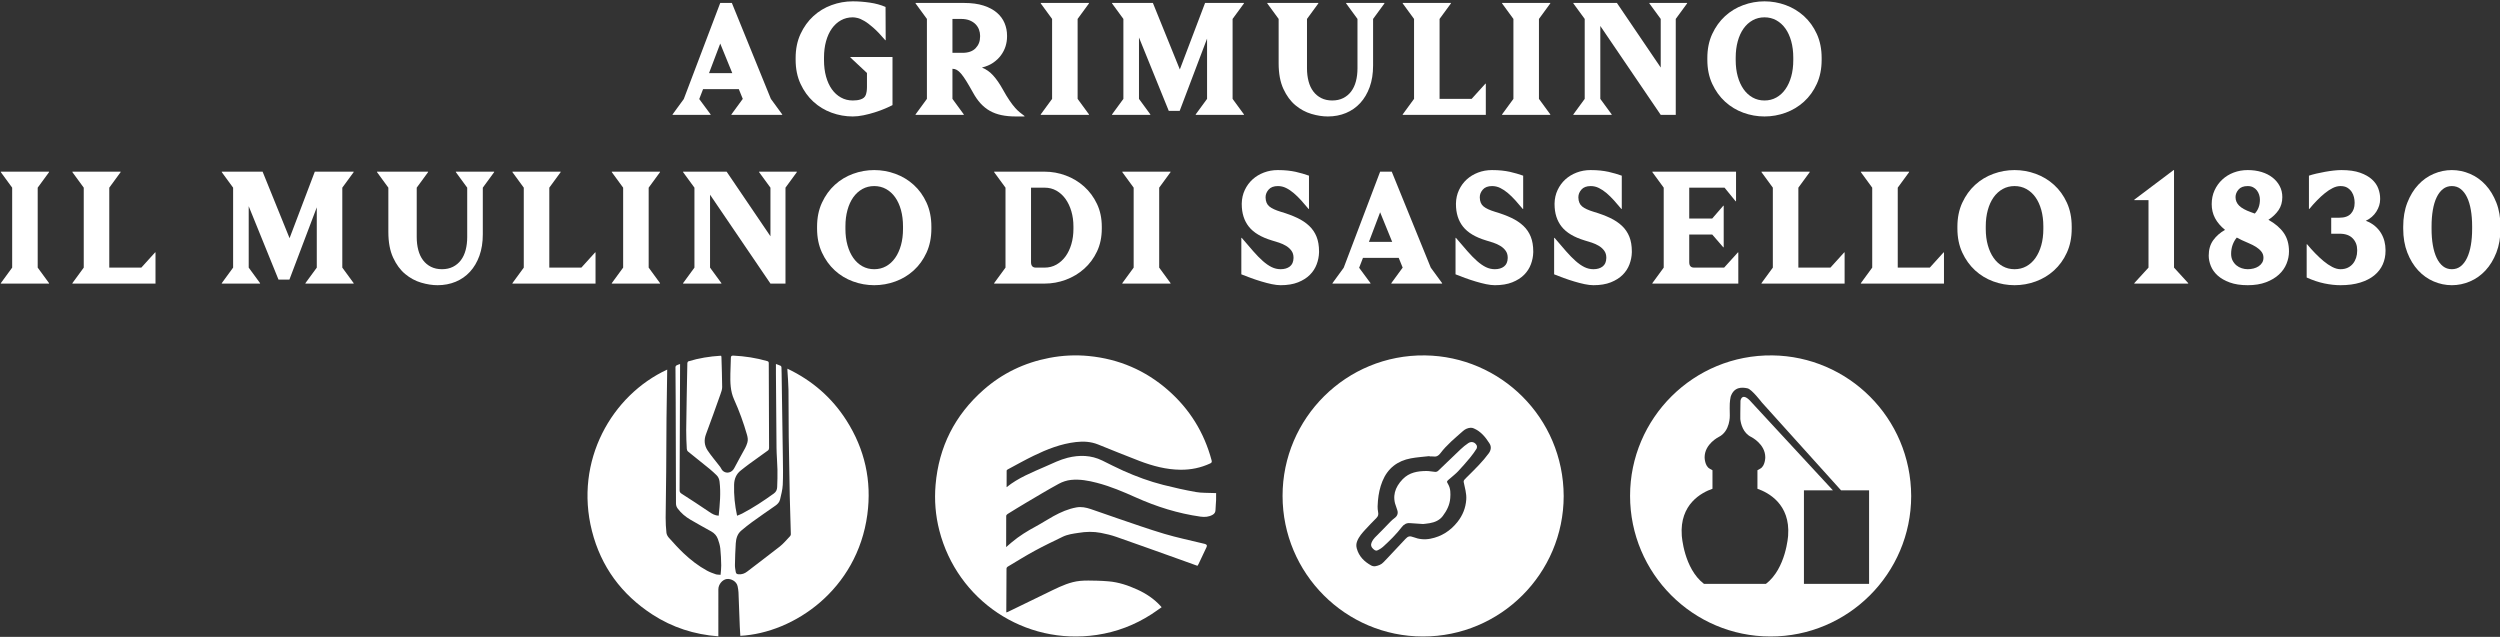 <?xml version="1.0" encoding="UTF-8" standalone="no"?>
<!DOCTYPE svg PUBLIC "-//W3C//DTD SVG 1.1//EN" "http://www.w3.org/Graphics/SVG/1.1/DTD/svg11.dtd">
<svg width="100%" height="100%" viewBox="0 0 632 161" version="1.1" xmlns="http://www.w3.org/2000/svg" xmlns:xlink="http://www.w3.org/1999/xlink" xml:space="preserve" xmlns:serif="http://www.serif.com/" style="fill-rule:evenodd;clip-rule:evenodd;stroke-linejoin:round;stroke-miterlimit:2;">
    <rect x="0" y="0" width="632" height="161" fill="#333333" stroke="none"/>
    <g transform="matrix(1,0,0,1,-188.693,-669.843)">
        <g transform="matrix(0.796,0,0,0.796,-1084.56,-1612.68)">
            <g transform="matrix(1,0,0,1,20.362,10.933)">
                <g transform="matrix(3.065,0,0,3.065,1829.28,3054.47)">
                    <path d="M0,-26.369C0,-26.282 -0.003,-26.228 0,-26.175C0.038,-25.508 0.1,-24.842 0.109,-24.175C0.13,-22.567 0.116,-20.958 0.135,-19.35C0.16,-17.29 0.198,-15.231 0.241,-13.171C0.269,-11.849 0.319,-10.528 0.354,-9.206C0.355,-9.14 0.315,-9.058 0.268,-9.009C-0.079,-8.647 -0.4,-8.252 -0.79,-7.943C-1.901,-7.062 -3.046,-6.223 -4.165,-5.351C-4.44,-5.138 -4.717,-5.042 -5.063,-5.065C-5.239,-5.077 -5.327,-5.144 -5.353,-5.295C-5.393,-5.534 -5.443,-5.777 -5.439,-6.017C-5.425,-6.768 -5.404,-7.519 -5.354,-8.269C-5.32,-8.768 -5.191,-9.249 -4.783,-9.591C-4.42,-9.895 -4.054,-10.196 -3.671,-10.472C-2.87,-11.05 -2.06,-11.613 -1.248,-12.175C-1.015,-12.336 -0.828,-12.539 -0.765,-12.808C-0.648,-13.312 -0.509,-13.822 -0.484,-14.335C-0.439,-15.265 -0.461,-16.199 -0.473,-17.132C-0.511,-20.049 -0.558,-22.966 -0.602,-25.883C-0.605,-26.092 -0.606,-26.301 -0.619,-26.51C-0.622,-26.564 -0.652,-26.644 -0.692,-26.663C-0.852,-26.738 -1.022,-26.794 -1.192,-26.858C-1.192,-26.51 -1.194,-26.192 -1.192,-25.873C-1.173,-23.304 -1.16,-20.735 -1.131,-18.167C-1.122,-17.416 -1.05,-16.665 -1.034,-15.914C-1.021,-15.31 -1.039,-14.704 -1.063,-14.099C-1.073,-13.838 -1.168,-13.61 -1.402,-13.44C-2.457,-12.678 -3.54,-11.961 -4.694,-11.357C-4.857,-11.272 -5.033,-11.212 -5.218,-11.134C-5.453,-12.217 -5.558,-13.278 -5.526,-14.352C-5.509,-14.944 -5.31,-15.452 -4.83,-15.826C-4.545,-16.049 -4.264,-16.276 -3.971,-16.489C-3.319,-16.963 -2.659,-17.425 -2.01,-17.902C-1.947,-17.948 -1.901,-18.059 -1.902,-18.14C-1.909,-21.071 -1.924,-24.003 -1.934,-26.934C-1.935,-27.054 -1.96,-27.118 -2.09,-27.155C-3.243,-27.488 -4.42,-27.667 -5.618,-27.724C-5.811,-27.733 -5.856,-27.648 -5.861,-27.484C-5.876,-26.942 -5.902,-26.399 -5.912,-25.856C-5.93,-24.944 -5.92,-24.041 -5.529,-23.179C-4.991,-21.992 -4.548,-20.767 -4.188,-19.512C-4.11,-19.237 -4.071,-18.967 -4.156,-18.694C-4.214,-18.51 -4.283,-18.325 -4.374,-18.155C-4.748,-17.459 -5.142,-16.774 -5.506,-16.073C-5.604,-15.886 -5.73,-15.759 -5.907,-15.673C-6.269,-15.496 -6.691,-15.654 -6.856,-16.009C-6.91,-16.126 -6.997,-16.23 -7.077,-16.334C-7.474,-16.852 -7.904,-17.348 -8.265,-17.89C-8.608,-18.405 -8.666,-18.973 -8.438,-19.58C-7.921,-20.954 -7.431,-22.339 -6.939,-23.723C-6.854,-23.961 -6.76,-24.216 -6.762,-24.463C-6.768,-25.5 -6.809,-26.537 -6.838,-27.574C-6.839,-27.614 -6.852,-27.654 -6.86,-27.695C-6.886,-27.701 -6.906,-27.712 -6.925,-27.711C-8.058,-27.642 -9.173,-27.466 -10.26,-27.132C-10.311,-27.117 -10.369,-27.017 -10.37,-26.955C-10.415,-24.637 -10.46,-22.319 -10.489,-20.001C-10.497,-19.354 -10.457,-18.706 -10.427,-18.06C-10.423,-17.967 -10.375,-17.846 -10.305,-17.79C-9.551,-17.174 -8.786,-16.572 -8.031,-15.957C-7.794,-15.765 -7.575,-15.551 -7.352,-15.341C-7.162,-15.162 -7.067,-14.93 -7.035,-14.677C-6.888,-13.494 -7.004,-12.318 -7.122,-11.137C-7.507,-11.152 -7.798,-11.324 -8.099,-11.53C-9.045,-12.179 -10.01,-12.798 -10.974,-13.421C-11.118,-13.514 -11.176,-13.609 -11.175,-13.786C-11.154,-18.055 -11.14,-22.323 -11.124,-26.592L-11.124,-26.854C-11.27,-26.8 -11.393,-26.769 -11.499,-26.709C-11.55,-26.68 -11.602,-26.598 -11.601,-26.54C-11.598,-25.329 -11.582,-24.117 -11.578,-22.906C-11.565,-19.41 -11.554,-15.914 -11.548,-12.419C-11.548,-12.213 -11.495,-12.046 -11.373,-11.881C-11.013,-11.397 -10.56,-11.02 -10.046,-10.72C-9.333,-10.303 -8.609,-9.903 -7.886,-9.503C-7.559,-9.322 -7.328,-9.054 -7.205,-8.715C-7.09,-8.398 -6.991,-8.066 -6.955,-7.733C-6.893,-7.153 -6.872,-6.567 -6.86,-5.983C-6.854,-5.67 -6.901,-5.356 -6.926,-5.012C-7.13,-5.032 -7.289,-5.02 -7.427,-5.068C-7.734,-5.174 -8.043,-5.284 -8.327,-5.439C-9.225,-5.927 -10.028,-6.552 -10.767,-7.252C-11.301,-7.758 -11.794,-8.308 -12.287,-8.856C-12.41,-8.994 -12.518,-9.19 -12.537,-9.369C-12.592,-9.887 -12.621,-10.41 -12.619,-10.931C-12.61,-12.525 -12.576,-14.12 -12.562,-15.714C-12.547,-17.545 -12.548,-19.377 -12.53,-21.208C-12.513,-22.899 -12.482,-24.589 -12.457,-26.275C-18.188,-23.633 -22.101,-16.831 -20.256,-9.557C-19.319,-5.86 -17.19,-2.975 -13.991,-0.898C-11.928,0.442 -9.655,1.175 -7.158,1.364L-7.158,0.584C-7.158,-0.781 -7.161,-2.146 -7.157,-3.511C-7.156,-4.016 -6.738,-4.511 -6.292,-4.575C-5.877,-4.635 -5.261,-4.357 -5.158,-3.807C-5.12,-3.602 -5.079,-3.396 -5.071,-3.189C-5.021,-2 -4.982,-0.81 -4.936,0.379C-4.924,0.691 -4.9,1.001 -4.881,1.312C0.666,1.016 7.234,-3.473 8.279,-11.249C8.75,-14.752 8.017,-18.022 6.116,-21.007C4.607,-23.376 2.562,-25.148 0,-26.369" style="fill:white;fill-rule:nonzero;"/>
                </g>
                <g transform="matrix(3.065,0,0,3.065,2045.53,3030.94)">
                    <path d="M0,-10.983C-0.289,-10.795 -0.558,-10.57 -0.809,-10.333C-1.589,-9.598 -2.353,-8.846 -3.13,-8.109C-3.201,-8.041 -3.327,-7.992 -3.424,-7.998C-3.727,-8.015 -4.029,-8.093 -4.331,-8.091C-5.249,-8.086 -6.126,-7.946 -6.809,-7.235C-7.617,-6.394 -7.919,-5.449 -7.46,-4.327C-7.421,-4.232 -7.394,-4.131 -7.361,-4.033C-7.254,-3.714 -7.358,-3.424 -7.625,-3.229C-7.787,-3.111 -7.938,-2.976 -8.078,-2.834C-8.575,-2.329 -9.055,-1.807 -9.565,-1.315C-9.771,-1.116 -9.937,-0.909 -10.038,-0.644C-10.126,-0.409 -10.073,-0.211 -9.858,-0.015C-9.628,0.193 -9.531,0.21 -9.266,0.058C-9.122,-0.025 -8.976,-0.113 -8.854,-0.224C-8.147,-0.865 -7.468,-1.533 -6.885,-2.293C-6.672,-2.572 -6.403,-2.72 -6.041,-2.689C-5.612,-2.653 -5.181,-2.63 -4.685,-2.597C-4.502,-2.62 -4.253,-2.641 -4.008,-2.684C-3.473,-2.776 -2.983,-2.983 -2.651,-3.423C-2.239,-3.97 -1.926,-4.576 -1.875,-5.278C-1.839,-5.77 -1.832,-6.265 -2.09,-6.715C-2.255,-7.002 -2.257,-7.001 -2.012,-7.222C-1.976,-7.254 -1.935,-7.281 -1.898,-7.313C-1.617,-7.562 -1.316,-7.792 -1.059,-8.064C-0.635,-8.513 -0.229,-8.981 0.167,-9.455C0.411,-9.748 0.633,-10.06 0.839,-10.38C0.898,-10.473 0.915,-10.65 0.866,-10.744C0.687,-11.087 0.324,-11.193 0,-10.983" style="fill:white;fill-rule:nonzero;"/>
                </g>
                <g transform="matrix(3.065,0,0,3.065,2052.02,3027.32)">
                    <path d="M0,-8.745C-0.624,-7.892 -1.376,-7.159 -2.121,-6.418C-2.263,-6.276 -2.411,-6.139 -2.542,-5.987C-2.586,-5.936 -2.615,-5.842 -2.602,-5.777C-2.484,-5.174 -2.289,-4.587 -2.333,-3.955C-2.393,-3.079 -2.706,-2.309 -3.244,-1.63C-3.968,-0.716 -4.896,-0.117 -6.05,0.107C-6.651,0.224 -7.237,0.165 -7.808,-0.055C-8.192,-0.204 -8.372,-0.153 -8.643,0.138C-9.258,0.801 -9.879,1.458 -10.499,2.116C-10.632,2.258 -10.773,2.393 -10.904,2.537C-11.131,2.788 -11.434,2.895 -11.746,2.955C-11.885,2.981 -12.062,2.947 -12.187,2.878C-12.902,2.481 -13.454,1.94 -13.677,1.119C-13.748,0.86 -13.739,0.625 -13.641,0.371C-13.452,-0.117 -13.113,-0.492 -12.771,-0.865C-12.405,-1.265 -12.025,-1.652 -11.645,-2.038C-11.467,-2.218 -11.412,-2.382 -11.469,-2.662C-11.547,-3.04 -11.519,-3.449 -11.484,-3.841C-11.422,-4.531 -11.283,-5.21 -11.018,-5.857C-10.474,-7.189 -9.467,-7.961 -8.073,-8.221C-7.434,-8.34 -6.78,-8.379 -6.133,-8.454C-6.131,-8.441 -6.13,-8.429 -6.128,-8.417C-5.996,-8.417 -5.861,-8.433 -5.732,-8.414C-5.415,-8.367 -5.207,-8.492 -5.016,-8.745C-4.35,-9.631 -3.491,-10.324 -2.669,-11.053C-2.438,-11.259 -2.167,-11.377 -1.859,-11.391C-1.754,-11.396 -1.64,-11.363 -1.541,-11.32C-0.807,-11 -0.331,-10.405 0.081,-9.754C0.292,-9.42 0.227,-9.056 0,-8.745M-6.608,-18.887C-14.78,-18.992 -21.372,-12.375 -21.367,-4.33C-21.361,3.701 -14.856,10.23 -6.825,10.239C1.211,10.247 7.751,3.724 7.762,-4.312C7.734,-12.452 1.202,-18.787 -6.608,-18.887" style="fill:white;fill-rule:nonzero;"/>
                </g>
                <g transform="matrix(3.065,0,0,3.065,1964.68,3017.72)">
                    <path d="M0,-1.494C-0.618,-1.524 -1.247,-1.492 -1.852,-1.599C-2.988,-1.801 -4.118,-2.054 -5.237,-2.338C-6.654,-2.697 -8.026,-3.203 -9.361,-3.799C-10.101,-4.129 -10.822,-4.502 -11.549,-4.86C-12.71,-5.432 -13.937,-5.452 -15.146,-5.147C-15.938,-4.948 -16.689,-4.577 -17.442,-4.245C-18.836,-3.631 -20.263,-3.073 -21.466,-2.1C-21.466,-2.678 -21.469,-3.246 -21.461,-3.814C-21.461,-3.858 -21.396,-3.916 -21.348,-3.942C-20.455,-4.419 -19.572,-4.917 -18.662,-5.359C-17.27,-6.035 -15.837,-6.599 -14.277,-6.778C-13.489,-6.868 -12.729,-6.823 -11.99,-6.527C-10.562,-5.957 -9.143,-5.368 -7.706,-4.822C-6.335,-4.3 -4.927,-3.921 -3.441,-3.908C-2.368,-3.898 -1.349,-4.107 -0.376,-4.558C-0.212,-4.634 -0.178,-4.71 -0.226,-4.888C-0.998,-7.771 -2.503,-10.2 -4.747,-12.162C-7.094,-14.213 -9.833,-15.383 -12.931,-15.689C-14.307,-15.824 -15.68,-15.759 -17.044,-15.496C-19.62,-15.001 -21.91,-13.906 -23.872,-12.172C-26.827,-9.561 -28.491,-6.281 -28.826,-2.342C-28.962,-0.742 -28.834,0.841 -28.434,2.395C-26.577,9.608 -19.626,14.33 -12.111,13.207C-10.073,12.902 -8.184,12.182 -6.451,11.063C-6.097,10.834 -5.756,10.583 -5.401,10.337C-5.451,10.281 -5.478,10.25 -5.505,10.219C-6.185,9.471 -7.007,8.925 -7.922,8.508C-8.88,8.072 -9.866,7.739 -10.923,7.654C-11.318,7.623 -11.713,7.594 -12.109,7.589C-12.691,7.581 -13.277,7.552 -13.854,7.609C-14.861,7.709 -15.775,8.125 -16.675,8.558C-18.219,9.3 -19.758,10.055 -21.299,10.805C-21.356,10.833 -21.417,10.854 -21.48,10.88C-21.491,10.836 -21.498,10.823 -21.498,10.809C-21.493,9.312 -21.488,7.815 -21.476,6.318C-21.476,6.259 -21.419,6.176 -21.364,6.144C-20.429,5.586 -19.504,5.009 -18.548,4.489C-17.592,3.969 -16.608,3.5 -15.628,3.025C-15.389,2.909 -15.123,2.837 -14.863,2.775C-14.587,2.709 -14.303,2.681 -14.023,2.634C-13.249,2.503 -12.471,2.485 -11.701,2.633C-11.159,2.737 -10.617,2.867 -10.097,3.049C-7.902,3.815 -5.715,4.605 -3.526,5.386C-2.915,5.605 -2.305,5.826 -1.69,6.047C-1.643,5.973 -1.605,5.924 -1.579,5.868C-1.302,5.286 -1.023,4.704 -0.753,4.119C-0.667,3.933 -0.718,3.843 -0.916,3.78C-0.975,3.761 -1.037,3.751 -1.098,3.736C-2.44,3.406 -3.798,3.127 -5.122,2.734C-6.772,2.243 -8.395,1.661 -10.027,1.11C-10.938,0.803 -11.841,0.47 -12.753,0.165C-13.228,0.006 -13.717,-0.096 -14.226,-0.006C-15.076,0.145 -15.855,0.49 -16.605,0.899C-17.219,1.235 -17.804,1.625 -18.42,1.956C-19.304,2.432 -20.154,2.953 -20.924,3.6C-21.111,3.757 -21.295,3.918 -21.513,4.105C-21.513,2.995 -21.516,1.937 -21.507,0.879C-21.507,0.812 -21.434,0.722 -21.37,0.682C-20.733,0.287 -20.095,-0.108 -19.449,-0.489C-18.326,-1.151 -17.208,-1.826 -16.063,-2.45C-15.677,-2.661 -15.224,-2.81 -14.788,-2.854C-13.884,-2.946 -12.991,-2.782 -12.113,-2.554C-10.713,-2.19 -9.387,-1.628 -8.074,-1.039C-5.926,-0.075 -3.703,0.624 -1.369,0.952C-0.936,1.013 -0.51,0.983 -0.117,0.759C0.073,0.651 0.172,0.497 0.179,0.27C0.189,-0.077 0.226,-0.424 0.241,-0.771C0.251,-1.005 0.243,-1.24 0.243,-1.493C0.15,-1.493 0.075,-1.49 0,-1.494" style="fill:white;fill-rule:nonzero;"/>
                </g>
                <g transform="matrix(3.065,0,0,3.065,2172.8,2985.84)">
                    <path d="M0,18.321L-6.75,18.321L-6.75,8.628L-3.747,8.628L-12.16,-0.471C-13.181,-1.669 -13.326,-0.658 -13.326,-0.658L-13.343,0.635L-13.343,1.252C-13.282,1.77 -13.056,2.683 -12.215,3.099C-12.215,3.099 -10.756,3.817 -10.756,5.205C-10.756,5.205 -10.756,6.115 -11.294,6.39L-11.568,6.546L-11.568,8.465C-10.442,8.856 -8.15,10.055 -8.388,13.309C-8.388,13.309 -8.597,16.718 -10.69,18.321L-17.106,18.321C-19.199,16.718 -19.408,13.309 -19.408,13.309C-19.645,10.055 -17.353,8.856 -16.227,8.465L-16.227,6.546L-16.502,6.39C-17.041,6.115 -17.041,5.205 -17.041,5.205C-17.041,3.817 -15.581,3.099 -15.581,3.099C-14.373,2.501 -14.432,0.874 -14.432,0.874L-14.443,0.124C-14.461,-0.596 -14.342,-1.073 -14.342,-1.073C-14,-2.11 -13.174,-2.07 -12.597,-1.942C-12.15,-1.843 -11.113,-0.482 -11.113,-0.482L-2.905,8.628L0,8.628L0,18.321ZM-10.007,-5.354C-18.178,-5.459 -24.771,1.158 -24.766,9.203C-24.76,17.234 -18.254,23.763 -10.224,23.772C-2.188,23.78 4.352,17.257 4.363,9.221C4.335,1.081 -2.196,-5.254 -10.007,-5.354" style="fill:white;fill-rule:nonzero;"/>
                </g>
            </g>
            <g transform="matrix(3.875,0,0,3.402,823.044,1097.21)">
                <path d="M263.571,529.595L264.5,531.043L264.5,531.088L260.339,531.088L260.339,531.043L261.269,529.595L260.944,528.685L258.015,528.685L257.701,529.61L258.631,531.043L258.631,531.088L255.516,531.088L255.516,531.043L256.434,529.61L259.421,520.64L260.374,520.64L263.571,529.595ZM260.409,527.192L259.421,524.431L258.503,527.192L260.409,527.192Z" style="fill:white;fill-rule:nonzero;"/>
                <path d="M270.285,520.49C270.735,520.49 271.2,520.53 271.68,520.61C272.16,520.689 272.59,520.824 272.97,521.013L272.982,524.117L272.947,524.117C272.583,523.63 272.259,523.244 271.976,522.961C271.693,522.677 271.444,522.463 271.227,522.319C271.01,522.175 270.824,522.083 270.669,522.043C270.514,522.003 270.386,521.983 270.285,521.983C269.929,521.983 269.605,522.075 269.315,522.259C269.024,522.443 268.776,522.699 268.571,523.028C268.365,523.356 268.207,523.752 268.094,524.214C267.982,524.677 267.926,525.187 267.926,525.744L267.926,525.983C267.926,526.54 267.982,527.05 268.094,527.513C268.207,527.976 268.365,528.371 268.571,528.7C268.776,529.028 269.024,529.284 269.315,529.468C269.605,529.653 269.929,529.745 270.285,529.745C270.533,529.745 270.738,529.715 270.901,529.655C271.134,529.575 271.283,529.434 271.349,529.23C271.415,529.026 271.447,528.779 271.447,528.491L271.447,527.177L270.088,525.729L270.088,525.685L273.54,525.685L273.54,530.177C273.392,530.267 273.191,530.374 272.935,530.498C272.68,530.623 272.401,530.74 272.098,530.849C271.796,530.959 271.486,531.051 271.169,531.125C270.851,531.2 270.556,531.237 270.285,531.237C269.688,531.237 269.109,531.12 268.547,530.886C267.986,530.653 267.488,530.309 267.054,529.856C266.62,529.404 266.269,528.849 266.002,528.192C265.735,527.536 265.601,526.789 265.601,525.953L265.601,525.774C265.601,524.938 265.735,524.192 266.002,523.535C266.269,522.879 266.62,522.324 267.054,521.871C267.488,521.418 267.986,521.075 268.547,520.841C269.109,520.607 269.688,520.49 270.285,520.49Z" style="fill:white;fill-rule:nonzero;"/>
                <path d="M279.406,520.64C280.026,520.64 280.558,520.722 281.004,520.886C281.449,521.05 281.814,521.272 282.096,521.55C282.379,521.829 282.589,522.152 282.724,522.52C282.86,522.889 282.928,523.277 282.928,523.685L282.928,523.789C282.928,524.088 282.887,524.386 282.806,524.685C282.724,524.983 282.598,525.264 282.428,525.528C282.257,525.792 282.044,526.023 281.788,526.222C281.533,526.421 281.227,526.57 280.87,526.67C281.219,526.829 281.527,527.078 281.794,527.416C282.062,527.754 282.319,528.177 282.567,528.685C282.784,529.133 282.976,529.493 283.143,529.767C283.309,530.041 283.458,530.262 283.59,530.431C283.722,530.6 283.848,530.74 283.968,530.849C284.088,530.959 284.218,531.073 284.357,531.192L284.357,531.237L283.637,531.237C283.203,531.237 282.811,531.195 282.463,531.11C282.114,531.026 281.8,530.894 281.521,530.715C281.242,530.536 280.988,530.304 280.76,530.021C280.531,529.737 280.32,529.391 280.126,528.983C279.917,528.555 279.735,528.2 279.58,527.916C279.425,527.633 279.286,527.409 279.162,527.244C279.038,527.08 278.921,526.963 278.813,526.894C278.704,526.824 278.592,526.789 278.476,526.789L278.453,526.789L278.453,529.595L279.382,531.043L279.382,531.088L275.431,531.088L275.431,531.043L276.36,529.595L276.36,522.132L275.431,520.684L275.431,520.64L279.406,520.64ZM278.453,525.297L279.278,525.297C279.751,525.297 280.109,525.152 280.353,524.864C280.597,524.575 280.719,524.217 280.719,523.789L280.719,523.685C280.719,523.505 280.69,523.324 280.632,523.14C280.574,522.956 280.483,522.789 280.359,522.64C280.235,522.491 280.074,522.369 279.876,522.274C279.679,522.18 279.437,522.132 279.15,522.132L278.453,522.132L278.453,525.297Z" style="fill:white;fill-rule:nonzero;"/>
                <path d="M288.712,522.132L288.712,529.595L289.642,531.043L289.642,531.088L285.69,531.088L285.69,531.043L286.62,529.595L286.62,522.132L285.69,520.684L285.69,520.64L289.642,520.64L289.642,520.684L288.712,522.132Z" style="fill:white;fill-rule:nonzero;"/>
                <path d="M301.413,522.132L301.413,529.595L302.343,531.043L302.343,531.088L298.391,531.088L298.391,531.043L299.321,529.595L299.321,523.968L297.077,530.715L296.182,530.715L293.741,523.864L293.741,529.595L294.671,531.043L294.671,531.088L291.533,531.088L291.533,531.043L292.463,529.595L292.463,522.132L291.533,520.684L291.533,520.64L294.881,520.64L297.089,526.849L299.158,520.64L302.343,520.64L302.343,520.684L301.413,522.132Z" style="fill:white;fill-rule:nonzero;"/>
                <path d="M312.928,522.132L312.928,526.491C312.928,527.237 312.835,527.904 312.649,528.491C312.463,529.078 312.205,529.575 311.876,529.983C311.547,530.391 311.155,530.702 310.702,530.916C310.249,531.13 309.755,531.237 309.22,531.237C308.794,531.237 308.344,531.158 307.872,530.998C307.399,530.839 306.963,530.57 306.564,530.192C306.165,529.814 305.836,529.304 305.576,528.662C305.316,528.021 305.187,527.222 305.187,526.267L305.187,522.132L304.257,520.684L304.257,520.64L308.441,520.64L308.441,520.684L307.511,522.132L307.511,526.744C307.511,527.182 307.554,527.585 307.639,527.953C307.724,528.322 307.854,528.638 308.029,528.901C308.203,529.165 308.42,529.371 308.679,529.521C308.939,529.67 309.239,529.745 309.58,529.745C309.921,529.745 310.221,529.67 310.481,529.521C310.741,529.371 310.958,529.165 311.132,528.901C311.306,528.638 311.436,528.322 311.521,527.953C311.607,527.585 311.649,527.182 311.649,526.744L311.649,522.132L310.719,520.684L310.719,520.64L313.858,520.64L313.858,520.684L312.928,522.132Z" style="fill:white;fill-rule:nonzero;"/>
                <path d="M318.377,522.132L318.377,529.595L321.004,529.595L322.132,528.177L322.167,528.177L322.167,531.088L315.355,531.088L315.355,531.043L316.285,529.595L316.285,522.132L315.355,520.684L315.355,520.64L319.307,520.64L319.307,520.684L318.377,522.132Z" style="fill:white;fill-rule:nonzero;"/>
                <path d="M326.522,522.132L326.522,529.595L327.451,531.043L327.451,531.088L323.5,531.088L323.5,531.043L324.429,529.595L324.429,522.132L323.5,520.684L323.5,520.64L327.451,520.64L327.451,520.684L326.522,522.132Z" style="fill:white;fill-rule:nonzero;"/>
                <path d="M337.734,522.132L337.734,531.088L336.502,531.088L331.551,522.789L331.551,529.595L332.481,531.043L332.481,531.088L329.342,531.088L329.342,531.043L330.272,529.595L330.272,522.132L329.342,520.684L329.342,520.64L332.911,520.64L336.502,526.67L336.502,522.132L335.572,520.684L335.572,520.64L338.664,520.64L338.664,520.684L337.734,522.132Z" style="fill:white;fill-rule:nonzero;"/>
                <path d="M345.007,520.49C345.604,520.49 346.183,520.607 346.745,520.841C347.306,521.075 347.806,521.418 348.244,521.871C348.682,522.324 349.032,522.879 349.296,523.535C349.559,524.192 349.691,524.938 349.691,525.774L349.691,525.953C349.691,526.789 349.559,527.536 349.296,528.192C349.032,528.849 348.682,529.404 348.244,529.856C347.806,530.309 347.306,530.653 346.745,530.886C346.183,531.12 345.604,531.237 345.007,531.237C344.41,531.237 343.831,531.12 343.269,530.886C342.707,530.653 342.21,530.309 341.776,529.856C341.342,529.404 340.991,528.849 340.724,528.192C340.456,527.536 340.323,526.789 340.323,525.953L340.323,525.774C340.323,524.938 340.456,524.192 340.724,523.535C340.991,522.879 341.342,522.324 341.776,521.871C342.21,521.418 342.707,521.075 343.269,520.841C343.831,520.607 344.41,520.49 345.007,520.49ZM345.007,521.983C344.65,521.983 344.327,522.075 344.036,522.259C343.746,522.443 343.498,522.699 343.292,523.028C343.087,523.356 342.928,523.752 342.816,524.214C342.704,524.677 342.647,525.187 342.647,525.744L342.647,525.983C342.647,526.54 342.704,527.048 342.816,527.506C342.928,527.963 343.087,528.359 343.292,528.692C343.498,529.026 343.746,529.284 344.036,529.468C344.327,529.653 344.65,529.745 345.007,529.745C345.363,529.745 345.687,529.653 345.977,529.468C346.268,529.284 346.516,529.026 346.721,528.692C346.927,528.359 347.085,527.963 347.198,527.506C347.31,527.048 347.366,526.54 347.366,525.983L347.366,525.744C347.366,525.187 347.31,524.677 347.198,524.214C347.085,523.752 346.927,523.356 346.721,523.028C346.516,522.699 346.268,522.443 345.977,522.259C345.687,522.075 345.363,521.983 345.007,521.983Z" style="fill:white;fill-rule:nonzero;"/>
                <path d="M203.482,537.884L203.482,545.347L204.412,546.795L204.412,546.839L200.46,546.839L200.46,546.795L201.39,545.347L201.39,537.884L200.46,536.436L200.46,536.391L204.412,536.391L204.412,536.436L203.482,537.884Z" style="fill:white;fill-rule:nonzero;"/>
                <path d="M209.348,537.884L209.348,545.347L211.975,545.347L213.102,543.929L213.137,543.929L213.137,546.839L206.326,546.839L206.326,546.795L207.256,545.347L207.256,537.884L206.326,536.436L206.326,536.391L210.278,536.391L210.278,536.436L209.348,537.884Z" style="fill:white;fill-rule:nonzero;"/>
                <path d="M228.447,537.884L228.447,545.347L229.377,546.795L229.377,546.839L225.425,546.839L225.425,546.795L226.355,545.347L226.355,539.72L224.112,546.466L223.217,546.466L220.776,539.615L220.776,545.347L221.706,546.795L221.706,546.839L218.568,546.839L218.568,546.795L219.498,545.347L219.498,537.884L218.568,536.436L218.568,536.391L221.915,536.391L224.124,542.6L226.193,536.391L229.377,536.391L229.377,536.436L228.447,537.884Z" style="fill:white;fill-rule:nonzero;"/>
                <path d="M239.962,537.884L239.962,542.242C239.962,542.989 239.87,543.655 239.684,544.242C239.498,544.829 239.24,545.327 238.911,545.735C238.581,546.143 238.19,546.454 237.737,546.668C237.283,546.882 236.789,546.989 236.255,546.989C235.828,546.989 235.379,546.909 234.906,546.75C234.434,546.591 233.998,546.322 233.599,545.944C233.2,545.566 232.87,545.056 232.611,544.414C232.351,543.772 232.221,542.974 232.221,542.018L232.221,537.884L231.292,536.436L231.292,536.391L235.476,536.391L235.476,536.436L234.546,537.884L234.546,542.496C234.546,542.934 234.589,543.337 234.674,543.705C234.759,544.073 234.889,544.389 235.063,544.653C235.238,544.917 235.455,545.123 235.714,545.272C235.974,545.422 236.274,545.496 236.615,545.496C236.956,545.496 237.256,545.422 237.516,545.272C237.775,545.123 237.992,544.917 238.167,544.653C238.341,544.389 238.471,544.073 238.556,543.705C238.641,543.337 238.684,542.934 238.684,542.496L238.684,537.884L237.754,536.436L237.754,536.391L240.892,536.391L240.892,536.436L239.962,537.884Z" style="fill:white;fill-rule:nonzero;"/>
                <path d="M245.412,537.884L245.412,545.347L248.039,545.347L249.167,543.929L249.201,543.929L249.201,546.839L242.39,546.839L242.39,546.795L243.32,545.347L243.32,537.884L242.39,536.436L242.39,536.391L246.342,536.391L246.342,536.436L245.412,537.884Z" style="fill:white;fill-rule:nonzero;"/>
                <path d="M253.556,537.884L253.556,545.347L254.486,546.795L254.486,546.839L250.534,546.839L250.534,546.795L251.464,545.347L251.464,537.884L250.534,536.436L250.534,536.391L254.486,536.391L254.486,536.436L253.556,537.884Z" style="fill:white;fill-rule:nonzero;"/>
                <path d="M264.769,537.884L264.769,546.839L263.537,546.839L258.586,538.541L258.586,545.347L259.516,546.795L259.516,546.839L256.377,546.839L256.377,546.795L257.307,545.347L257.307,537.884L256.377,536.436L256.377,536.391L259.946,536.391L263.537,542.421L263.537,537.884L262.607,536.436L262.607,536.391L265.699,536.391L265.699,536.436L264.769,537.884Z" style="fill:white;fill-rule:nonzero;"/>
                <path d="M272.042,536.242C272.638,536.242 273.218,536.359 273.779,536.593C274.341,536.827 274.841,537.17 275.279,537.623C275.717,538.075 276.067,538.63 276.331,539.287C276.594,539.944 276.726,540.69 276.726,541.526L276.726,541.705C276.726,542.541 276.594,543.287 276.331,543.944C276.067,544.601 275.717,545.155 275.279,545.608C274.841,546.061 274.341,546.404 273.779,546.638C273.218,546.872 272.638,546.989 272.042,546.989C271.445,546.989 270.866,546.872 270.304,546.638C269.742,546.404 269.244,546.061 268.811,545.608C268.377,545.155 268.026,544.601 267.759,543.944C267.491,543.287 267.358,542.541 267.358,541.705L267.358,541.526C267.358,540.69 267.491,539.944 267.759,539.287C268.026,538.63 268.377,538.075 268.811,537.623C269.244,537.17 269.742,536.827 270.304,536.593C270.866,536.359 271.445,536.242 272.042,536.242ZM272.042,537.735C271.685,537.735 271.362,537.827 271.071,538.011C270.781,538.195 270.533,538.451 270.327,538.779C270.122,539.108 269.963,539.503 269.851,539.966C269.738,540.429 269.682,540.939 269.682,541.496L269.682,541.735C269.682,542.292 269.738,542.8 269.851,543.257C269.963,543.715 270.122,544.111 270.327,544.444C270.533,544.777 270.781,545.036 271.071,545.22C271.362,545.404 271.685,545.496 272.042,545.496C272.398,545.496 272.722,545.404 273.012,545.22C273.303,545.036 273.551,544.777 273.756,544.444C273.962,544.111 274.12,543.715 274.233,543.257C274.345,542.8 274.401,542.292 274.401,541.735L274.401,541.496C274.401,540.939 274.345,540.429 274.233,539.966C274.12,539.503 273.962,539.108 273.756,538.779C273.551,538.451 273.303,538.195 273.012,538.011C272.722,537.827 272.398,537.735 272.042,537.735Z" style="fill:white;fill-rule:nonzero;"/>
                <path d="M286.009,536.391C286.606,536.391 287.185,536.511 287.747,536.75C288.309,536.988 288.808,537.332 289.246,537.779C289.684,538.227 290.035,538.767 290.298,539.399C290.562,540.031 290.693,540.74 290.693,541.526L290.693,541.705C290.693,542.501 290.562,543.215 290.298,543.847C290.035,544.479 289.684,545.016 289.246,545.459C288.808,545.902 288.309,546.242 287.747,546.481C287.185,546.72 286.606,546.839 286.009,546.839L281.871,546.839L281.871,546.795L282.801,545.347L282.801,537.884L281.871,536.436L281.871,536.391L286.009,536.391ZM284.893,544.839C284.893,545.178 285.025,545.347 285.288,545.347L286.009,545.347C286.366,545.347 286.689,545.252 286.98,545.063C287.27,544.874 287.518,544.618 287.724,544.295C287.929,543.971 288.088,543.591 288.2,543.153C288.312,542.715 288.369,542.242 288.369,541.735L288.369,541.496C288.369,540.998 288.312,540.531 288.2,540.093C288.088,539.655 287.929,539.272 287.724,538.944C287.518,538.615 287.27,538.357 286.98,538.167C286.689,537.978 286.366,537.884 286.009,537.884L284.893,537.884L284.893,544.839Z" style="fill:white;fill-rule:nonzero;"/>
                <path d="M295.397,537.884L295.397,545.347L296.327,546.795L296.327,546.839L292.375,546.839L292.375,546.795L293.305,545.347L293.305,537.884L292.375,536.436L292.375,536.391L296.327,536.391L296.327,536.436L295.397,537.884Z" style="fill:white;fill-rule:nonzero;"/>
                <path d="M305.117,536.242C305.419,536.242 305.69,536.257 305.93,536.287C306.171,536.317 306.389,536.356 306.587,536.406C306.785,536.456 306.971,536.511 307.145,536.57C307.319,536.63 307.496,536.695 307.674,536.764L307.674,539.869L307.639,539.869C307.438,539.59 307.236,539.324 307.035,539.071C306.833,538.817 306.63,538.59 306.424,538.391C306.219,538.192 306.01,538.033 305.797,537.914C305.584,537.794 305.361,537.735 305.128,537.735C304.787,537.735 304.534,537.844 304.367,538.063C304.2,538.282 304.117,538.516 304.117,538.765L304.117,538.809C304.125,539.177 304.228,539.454 304.425,539.638C304.623,539.822 304.938,539.988 305.372,540.138C305.876,540.307 306.322,540.496 306.709,540.705C307.097,540.914 307.424,541.163 307.691,541.451C307.959,541.74 308.16,542.078 308.296,542.466C308.431,542.854 308.499,543.312 308.499,543.839L308.499,543.914C308.491,544.292 308.427,544.665 308.307,545.033C308.187,545.402 308.001,545.73 307.749,546.019C307.498,546.307 307.174,546.541 306.779,546.72C306.384,546.899 305.907,546.989 305.349,546.989C305.14,546.989 304.9,546.956 304.629,546.892C304.357,546.827 304.076,546.745 303.786,546.645C303.495,546.546 303.205,546.436 302.914,546.317C302.624,546.198 302.362,546.083 302.13,545.974L302.13,542.571L302.164,542.571C302.513,543.038 302.827,543.454 303.106,543.817C303.385,544.18 303.648,544.486 303.896,544.735C304.144,544.984 304.384,545.173 304.617,545.302C304.849,545.431 305.093,545.496 305.349,545.496C305.659,545.496 305.911,545.412 306.105,545.242C306.298,545.073 306.399,544.81 306.407,544.451L306.407,544.421C306.407,544.163 306.349,543.944 306.233,543.765C306.116,543.586 305.971,543.436 305.797,543.317C305.622,543.198 305.431,543.098 305.221,543.018C305.012,542.939 304.815,542.869 304.629,542.809C303.761,542.511 303.133,542.083 302.746,541.526C302.358,540.969 302.164,540.267 302.164,539.421L302.164,539.362C302.172,538.904 302.255,538.483 302.414,538.1C302.573,537.717 302.784,537.389 303.048,537.115C303.311,536.842 303.621,536.628 303.978,536.473C304.334,536.319 304.714,536.242 305.117,536.242Z" style="fill:white;fill-rule:nonzero;"/>
                <path d="M317.655,545.347L318.584,546.795L318.584,546.839L314.423,546.839L314.423,546.795L315.353,545.347L315.028,544.436L312.099,544.436L311.785,545.362L312.715,546.795L312.715,546.839L309.6,546.839L309.6,546.795L310.518,545.362L313.505,536.391L314.458,536.391L317.655,545.347ZM314.493,542.944L313.505,540.182L312.587,542.944L314.493,542.944Z" style="fill:white;fill-rule:nonzero;"/>
                <path d="M322.672,536.242C322.974,536.242 323.246,536.257 323.486,536.287C323.726,536.317 323.945,536.356 324.143,536.406C324.34,536.456 324.526,536.511 324.7,536.57C324.875,536.63 325.051,536.695 325.229,536.764L325.229,539.869L325.194,539.869C324.993,539.59 324.792,539.324 324.59,539.071C324.389,538.817 324.185,538.59 323.98,538.391C323.774,538.192 323.565,538.033 323.352,537.914C323.139,537.794 322.916,537.735 322.684,537.735C322.343,537.735 322.089,537.844 321.922,538.063C321.756,538.282 321.673,538.516 321.673,538.765L321.673,538.809C321.68,539.177 321.783,539.454 321.981,539.638C322.178,539.822 322.494,539.988 322.928,540.138C323.432,540.307 323.877,540.496 324.265,540.705C324.652,540.914 324.979,541.163 325.247,541.451C325.514,541.74 325.716,542.078 325.851,542.466C325.987,542.854 326.055,543.312 326.055,543.839L326.055,543.914C326.047,544.292 325.983,544.665 325.863,545.033C325.743,545.402 325.557,545.73 325.305,546.019C325.053,546.307 324.73,546.541 324.334,546.72C323.939,546.899 323.463,546.989 322.905,546.989C322.695,546.989 322.455,546.956 322.184,546.892C321.913,546.827 321.632,546.745 321.341,546.645C321.051,546.546 320.76,546.436 320.47,546.317C320.179,546.198 319.917,546.083 319.685,545.974L319.685,542.571L319.72,542.571C320.069,543.038 320.382,543.454 320.661,543.817C320.94,544.18 321.204,544.486 321.452,544.735C321.7,544.984 321.94,545.173 322.172,545.302C322.405,545.431 322.649,545.496 322.905,545.496C323.215,545.496 323.466,545.412 323.66,545.242C323.854,545.073 323.955,544.81 323.962,544.451L323.962,544.421C323.962,544.163 323.904,543.944 323.788,543.765C323.672,543.586 323.527,543.436 323.352,543.317C323.178,543.198 322.986,543.098 322.777,543.018C322.568,542.939 322.37,542.869 322.184,542.809C321.316,542.511 320.688,542.083 320.301,541.526C319.914,540.969 319.72,540.267 319.72,539.421L319.72,539.362C319.728,538.904 319.811,538.483 319.97,538.1C320.129,537.717 320.34,537.389 320.603,537.115C320.867,536.842 321.177,536.628 321.533,536.473C321.89,536.319 322.269,536.242 322.672,536.242Z" style="fill:white;fill-rule:nonzero;"/>
                <path d="M330.753,536.242C331.055,536.242 331.327,536.257 331.567,536.287C331.807,536.317 332.026,536.356 332.223,536.406C332.421,536.456 332.607,536.511 332.781,536.57C332.956,536.63 333.132,536.695 333.31,536.764L333.31,539.869L333.275,539.869C333.074,539.59 332.872,539.324 332.671,539.071C332.469,538.817 332.266,538.59 332.061,538.391C331.855,538.192 331.646,538.033 331.433,537.914C331.22,537.794 330.997,537.735 330.765,537.735C330.424,537.735 330.17,537.844 330.003,538.063C329.837,538.282 329.753,538.516 329.753,538.765L329.753,538.809C329.761,539.177 329.864,539.454 330.062,539.638C330.259,539.822 330.575,539.988 331.009,540.138C331.512,540.307 331.958,540.496 332.345,540.705C332.733,540.914 333.06,541.163 333.328,541.451C333.595,541.74 333.796,542.078 333.932,542.466C334.068,542.854 334.135,543.312 334.135,543.839L334.135,543.914C334.128,544.292 334.064,544.665 333.944,545.033C333.824,545.402 333.638,545.73 333.386,546.019C333.134,546.307 332.81,546.541 332.415,546.72C332.02,546.899 331.543,546.989 330.986,546.989C330.776,546.989 330.536,546.956 330.265,546.892C329.994,546.827 329.713,546.745 329.422,546.645C329.132,546.546 328.841,546.436 328.55,546.317C328.26,546.198 327.998,546.083 327.766,545.974L327.766,542.571L327.801,542.571C328.149,543.038 328.463,543.454 328.742,543.817C329.021,544.18 329.285,544.486 329.533,544.735C329.781,544.984 330.021,545.173 330.253,545.302C330.486,545.431 330.73,545.496 330.986,545.496C331.296,545.496 331.547,545.412 331.741,545.242C331.935,545.073 332.036,544.81 332.043,544.451L332.043,544.421C332.043,544.163 331.985,543.944 331.869,543.765C331.753,543.586 331.607,543.436 331.433,543.317C331.259,543.198 331.067,543.098 330.858,543.018C330.648,542.939 330.451,542.869 330.265,542.809C329.397,542.511 328.769,542.083 328.382,541.526C327.994,540.969 327.801,540.267 327.801,539.421L327.801,539.362C327.809,538.904 327.892,538.483 328.051,538.1C328.21,537.717 328.421,537.389 328.684,537.115C328.948,536.842 329.258,536.628 329.614,536.473C329.97,536.319 330.35,536.242 330.753,536.242Z" style="fill:white;fill-rule:nonzero;"/>
                <path d="M342.64,539.153L341.733,537.884L338.839,537.884L338.839,540.765L340.722,540.765L341.629,539.571L341.664,539.571L341.664,543.451L341.629,543.451L340.722,542.257L338.839,542.257L338.839,544.839C338.839,545.178 338.971,545.347 339.234,545.347L341.699,545.347L342.826,543.929L342.861,543.929L342.861,546.839L335.817,546.839L335.817,546.795L336.747,545.347L336.747,537.884L335.817,536.436L335.817,536.391L342.675,536.391L342.675,539.153L342.64,539.153Z" style="fill:white;fill-rule:nonzero;"/>
                <path d="M347.783,537.884L347.783,545.347L350.41,545.347L351.538,543.929L351.573,543.929L351.573,546.839L344.761,546.839L344.761,546.795L345.691,545.347L345.691,537.884L344.761,536.436L344.761,536.391L348.713,536.391L348.713,536.436L347.783,537.884Z" style="fill:white;fill-rule:nonzero;"/>
                <path d="M355.928,537.884L355.928,545.347L358.555,545.347L359.682,543.929L359.717,543.929L359.717,546.839L352.906,546.839L352.906,546.795L353.836,545.347L353.836,537.884L352.906,536.436L352.906,536.391L356.858,536.391L356.858,536.436L355.928,537.884Z" style="fill:white;fill-rule:nonzero;"/>
                <path d="M365.502,536.242C366.098,536.242 366.678,536.359 367.239,536.593C367.801,536.827 368.301,537.17 368.739,537.623C369.177,538.075 369.527,538.63 369.791,539.287C370.054,539.944 370.186,540.69 370.186,541.526L370.186,541.705C370.186,542.541 370.054,543.287 369.791,543.944C369.527,544.601 369.177,545.155 368.739,545.608C368.301,546.061 367.801,546.404 367.239,546.638C366.678,546.872 366.098,546.989 365.502,546.989C364.905,546.989 364.326,546.872 363.764,546.638C363.202,546.404 362.704,546.061 362.27,545.608C361.836,545.155 361.486,544.601 361.218,543.944C360.951,543.287 360.817,542.541 360.817,541.705L360.817,541.526C360.817,540.69 360.951,539.944 361.218,539.287C361.486,538.63 361.836,538.075 362.27,537.623C362.704,537.17 363.202,536.827 363.764,536.593C364.326,536.359 364.905,536.242 365.502,536.242ZM365.502,537.735C365.145,537.735 364.822,537.827 364.531,538.011C364.241,538.195 363.993,538.451 363.787,538.779C363.582,539.108 363.423,539.503 363.311,539.966C363.198,540.429 363.142,540.939 363.142,541.496L363.142,541.735C363.142,542.292 363.198,542.8 363.311,543.257C363.423,543.715 363.582,544.111 363.787,544.444C363.993,544.777 364.241,545.036 364.531,545.22C364.822,545.404 365.145,545.496 365.502,545.496C365.858,545.496 366.182,545.404 366.472,545.22C366.763,545.036 367.011,544.777 367.216,544.444C367.421,544.111 367.58,543.715 367.693,543.257C367.805,542.8 367.861,542.292 367.861,541.735L367.861,541.496C367.861,540.939 367.805,540.429 367.693,539.966C367.58,539.503 367.421,539.108 367.216,538.779C367.011,538.451 366.763,538.195 366.472,538.011C366.182,537.827 365.858,537.735 365.502,537.735Z" style="fill:white;fill-rule:nonzero;"/>
                <path d="M375.316,546.839L375.316,546.795L376.479,545.347L376.479,539.048L375.316,539.048L375.316,539.003L378.536,536.242L378.571,536.242L378.571,545.347L379.733,546.795L379.733,546.839L375.316,546.839Z" style="fill:white;fill-rule:nonzero;"/>
                <path d="M384.611,536.242C385.022,536.242 385.4,536.302 385.744,536.421C386.089,536.541 386.388,536.712 386.639,536.936C386.891,537.16 387.089,537.426 387.232,537.735C387.376,538.043 387.447,538.386 387.447,538.765C387.447,539.232 387.345,539.638 387.139,539.981C386.934,540.324 386.657,540.625 386.308,540.884C386.858,541.232 387.277,541.64 387.564,542.108C387.85,542.576 387.994,543.153 387.994,543.839C387.994,544.227 387.926,544.611 387.79,544.989C387.655,545.367 387.447,545.703 387.168,545.996C386.889,546.29 386.537,546.529 386.111,546.713C385.684,546.897 385.185,546.989 384.611,546.989C384.038,546.989 383.548,546.904 383.141,546.735C382.734,546.566 382.403,546.349 382.147,546.086C381.891,545.822 381.705,545.526 381.589,545.198C381.473,544.869 381.415,544.546 381.415,544.227C381.415,543.66 381.537,543.183 381.781,542.795C382.025,542.406 382.349,542.083 382.751,541.824C382.387,541.486 382.114,541.12 381.932,540.727C381.75,540.334 381.659,539.899 381.659,539.421C381.659,538.954 381.736,538.526 381.891,538.138C382.046,537.75 382.258,537.414 382.525,537.13C382.792,536.847 383.104,536.628 383.461,536.473C383.817,536.319 384.201,536.242 384.611,536.242ZM384.611,537.735C384.27,537.735 384.018,537.844 383.856,538.063C383.693,538.282 383.612,538.516 383.612,538.765C383.612,539.073 383.71,539.339 383.908,539.563C384.106,539.787 384.425,539.988 384.867,540.168L385.192,540.302C385.471,539.964 385.611,539.531 385.611,539.003C385.611,538.854 385.59,538.702 385.547,538.548C385.504,538.394 385.442,538.257 385.361,538.138C385.28,538.018 385.177,537.921 385.053,537.847C384.929,537.772 384.782,537.735 384.611,537.735ZM383.716,542.541C383.569,542.74 383.455,542.969 383.373,543.227C383.292,543.486 383.251,543.765 383.251,544.063C383.251,544.302 383.292,544.511 383.373,544.69C383.455,544.869 383.559,545.019 383.687,545.138C383.815,545.257 383.96,545.347 384.123,545.407C384.286,545.466 384.448,545.496 384.611,545.496C384.774,545.496 384.933,545.474 385.088,545.429C385.243,545.384 385.38,545.317 385.5,545.227C385.621,545.138 385.717,545.026 385.791,544.892C385.865,544.757 385.901,544.601 385.901,544.421C385.901,544.203 385.843,544.011 385.727,543.847C385.611,543.683 385.466,543.538 385.291,543.414C385.117,543.29 384.925,543.178 384.716,543.078C384.507,542.979 384.309,542.879 384.123,542.78L383.716,542.541Z" style="fill:white;fill-rule:nonzero;"/>
                <path d="M392.291,536.242C392.903,536.242 393.412,536.324 393.819,536.488C394.226,536.652 394.551,536.861 394.795,537.115C395.039,537.369 395.212,537.653 395.313,537.966C395.413,538.279 395.464,538.585 395.464,538.884L395.464,538.973C395.464,539.362 395.361,539.742 395.156,540.115C394.95,540.488 394.662,540.775 394.29,540.974C394.584,541.103 394.834,541.267 395.039,541.466C395.245,541.665 395.411,541.887 395.539,542.13C395.667,542.374 395.76,542.628 395.818,542.892C395.876,543.155 395.905,543.421 395.905,543.69L395.905,543.795C395.905,544.242 395.83,544.66 395.679,545.048C395.528,545.436 395.299,545.775 394.993,546.063C394.687,546.352 394.301,546.578 393.836,546.742C393.372,546.907 392.829,546.989 392.209,546.989C391.799,546.989 391.361,546.934 390.896,546.825C390.431,546.715 389.947,546.531 389.443,546.272L389.443,543.168L389.478,543.168C389.679,543.446 389.896,543.722 390.129,543.996C390.361,544.27 390.595,544.518 390.832,544.742C391.068,544.966 391.305,545.148 391.541,545.287C391.777,545.426 392,545.496 392.209,545.496C392.442,545.496 392.643,545.449 392.814,545.354C392.984,545.26 393.125,545.133 393.238,544.974C393.35,544.815 393.435,544.633 393.494,544.429C393.552,544.225 393.581,544.013 393.581,543.795L393.581,543.69C393.581,543.262 393.459,542.904 393.215,542.615C392.971,542.327 392.612,542.183 392.139,542.183L391.454,542.183L391.454,540.69L392.116,540.69C392.55,540.69 392.868,540.563 393.069,540.309C393.271,540.056 393.372,539.73 393.372,539.332L393.372,539.242C393.372,539.103 393.354,538.946 393.319,538.772C393.284,538.598 393.222,538.434 393.133,538.279C393.044,538.125 392.926,537.996 392.779,537.891C392.632,537.787 392.442,537.735 392.209,537.735C392.008,537.735 391.8,537.794 391.587,537.914C391.374,538.033 391.159,538.192 390.942,538.391C390.725,538.59 390.508,538.817 390.291,539.071C390.074,539.324 389.865,539.59 389.664,539.869L389.629,539.869L389.629,536.764C389.807,536.695 390.01,536.63 390.239,536.57C390.468,536.511 390.702,536.456 390.942,536.406C391.182,536.356 391.419,536.317 391.651,536.287C391.884,536.257 392.097,536.242 392.291,536.242Z" style="fill:white;fill-rule:nonzero;"/>
                <path d="M401.341,536.242C401.853,536.242 402.349,536.359 402.829,536.593C403.31,536.827 403.734,537.17 404.102,537.623C404.47,538.075 404.766,538.63 404.991,539.287C405.216,539.944 405.328,540.69 405.328,541.526L405.328,541.705C405.328,542.541 405.216,543.287 404.991,543.944C404.766,544.601 404.47,545.155 404.102,545.608C403.734,546.061 403.31,546.404 402.829,546.638C402.349,546.872 401.853,546.989 401.341,546.989C400.83,546.989 400.334,546.872 399.854,546.638C399.373,546.404 398.949,546.061 398.581,545.608C398.213,545.155 397.916,544.601 397.692,543.944C397.467,543.287 397.355,542.541 397.355,541.705L397.355,541.526C397.355,540.69 397.467,539.944 397.692,539.287C397.916,538.63 398.213,538.075 398.581,537.623C398.949,537.17 399.373,536.827 399.854,536.593C400.334,536.359 400.83,536.242 401.341,536.242ZM401.341,537.735C401.062,537.735 400.82,537.827 400.615,538.011C400.41,538.195 400.237,538.451 400.098,538.779C399.958,539.108 399.854,539.503 399.784,539.966C399.714,540.429 399.679,540.939 399.679,541.496L399.679,541.735C399.679,542.292 399.714,542.8 399.784,543.257C399.854,543.715 399.958,544.111 400.098,544.444C400.237,544.777 400.41,545.036 400.615,545.22C400.82,545.404 401.062,545.496 401.341,545.496C401.62,545.496 401.863,545.404 402.068,545.22C402.273,545.036 402.446,544.777 402.585,544.444C402.725,544.111 402.829,543.715 402.899,543.257C402.969,542.8 403.004,542.292 403.004,541.735L403.004,541.496C403.004,540.939 402.969,540.429 402.899,539.966C402.829,539.503 402.725,539.108 402.585,538.779C402.446,538.451 402.273,538.195 402.068,538.011C401.863,537.827 401.62,537.735 401.341,537.735Z" style="fill:white;fill-rule:nonzero;"/>
            </g>
        </g>
    </g>
</svg>

